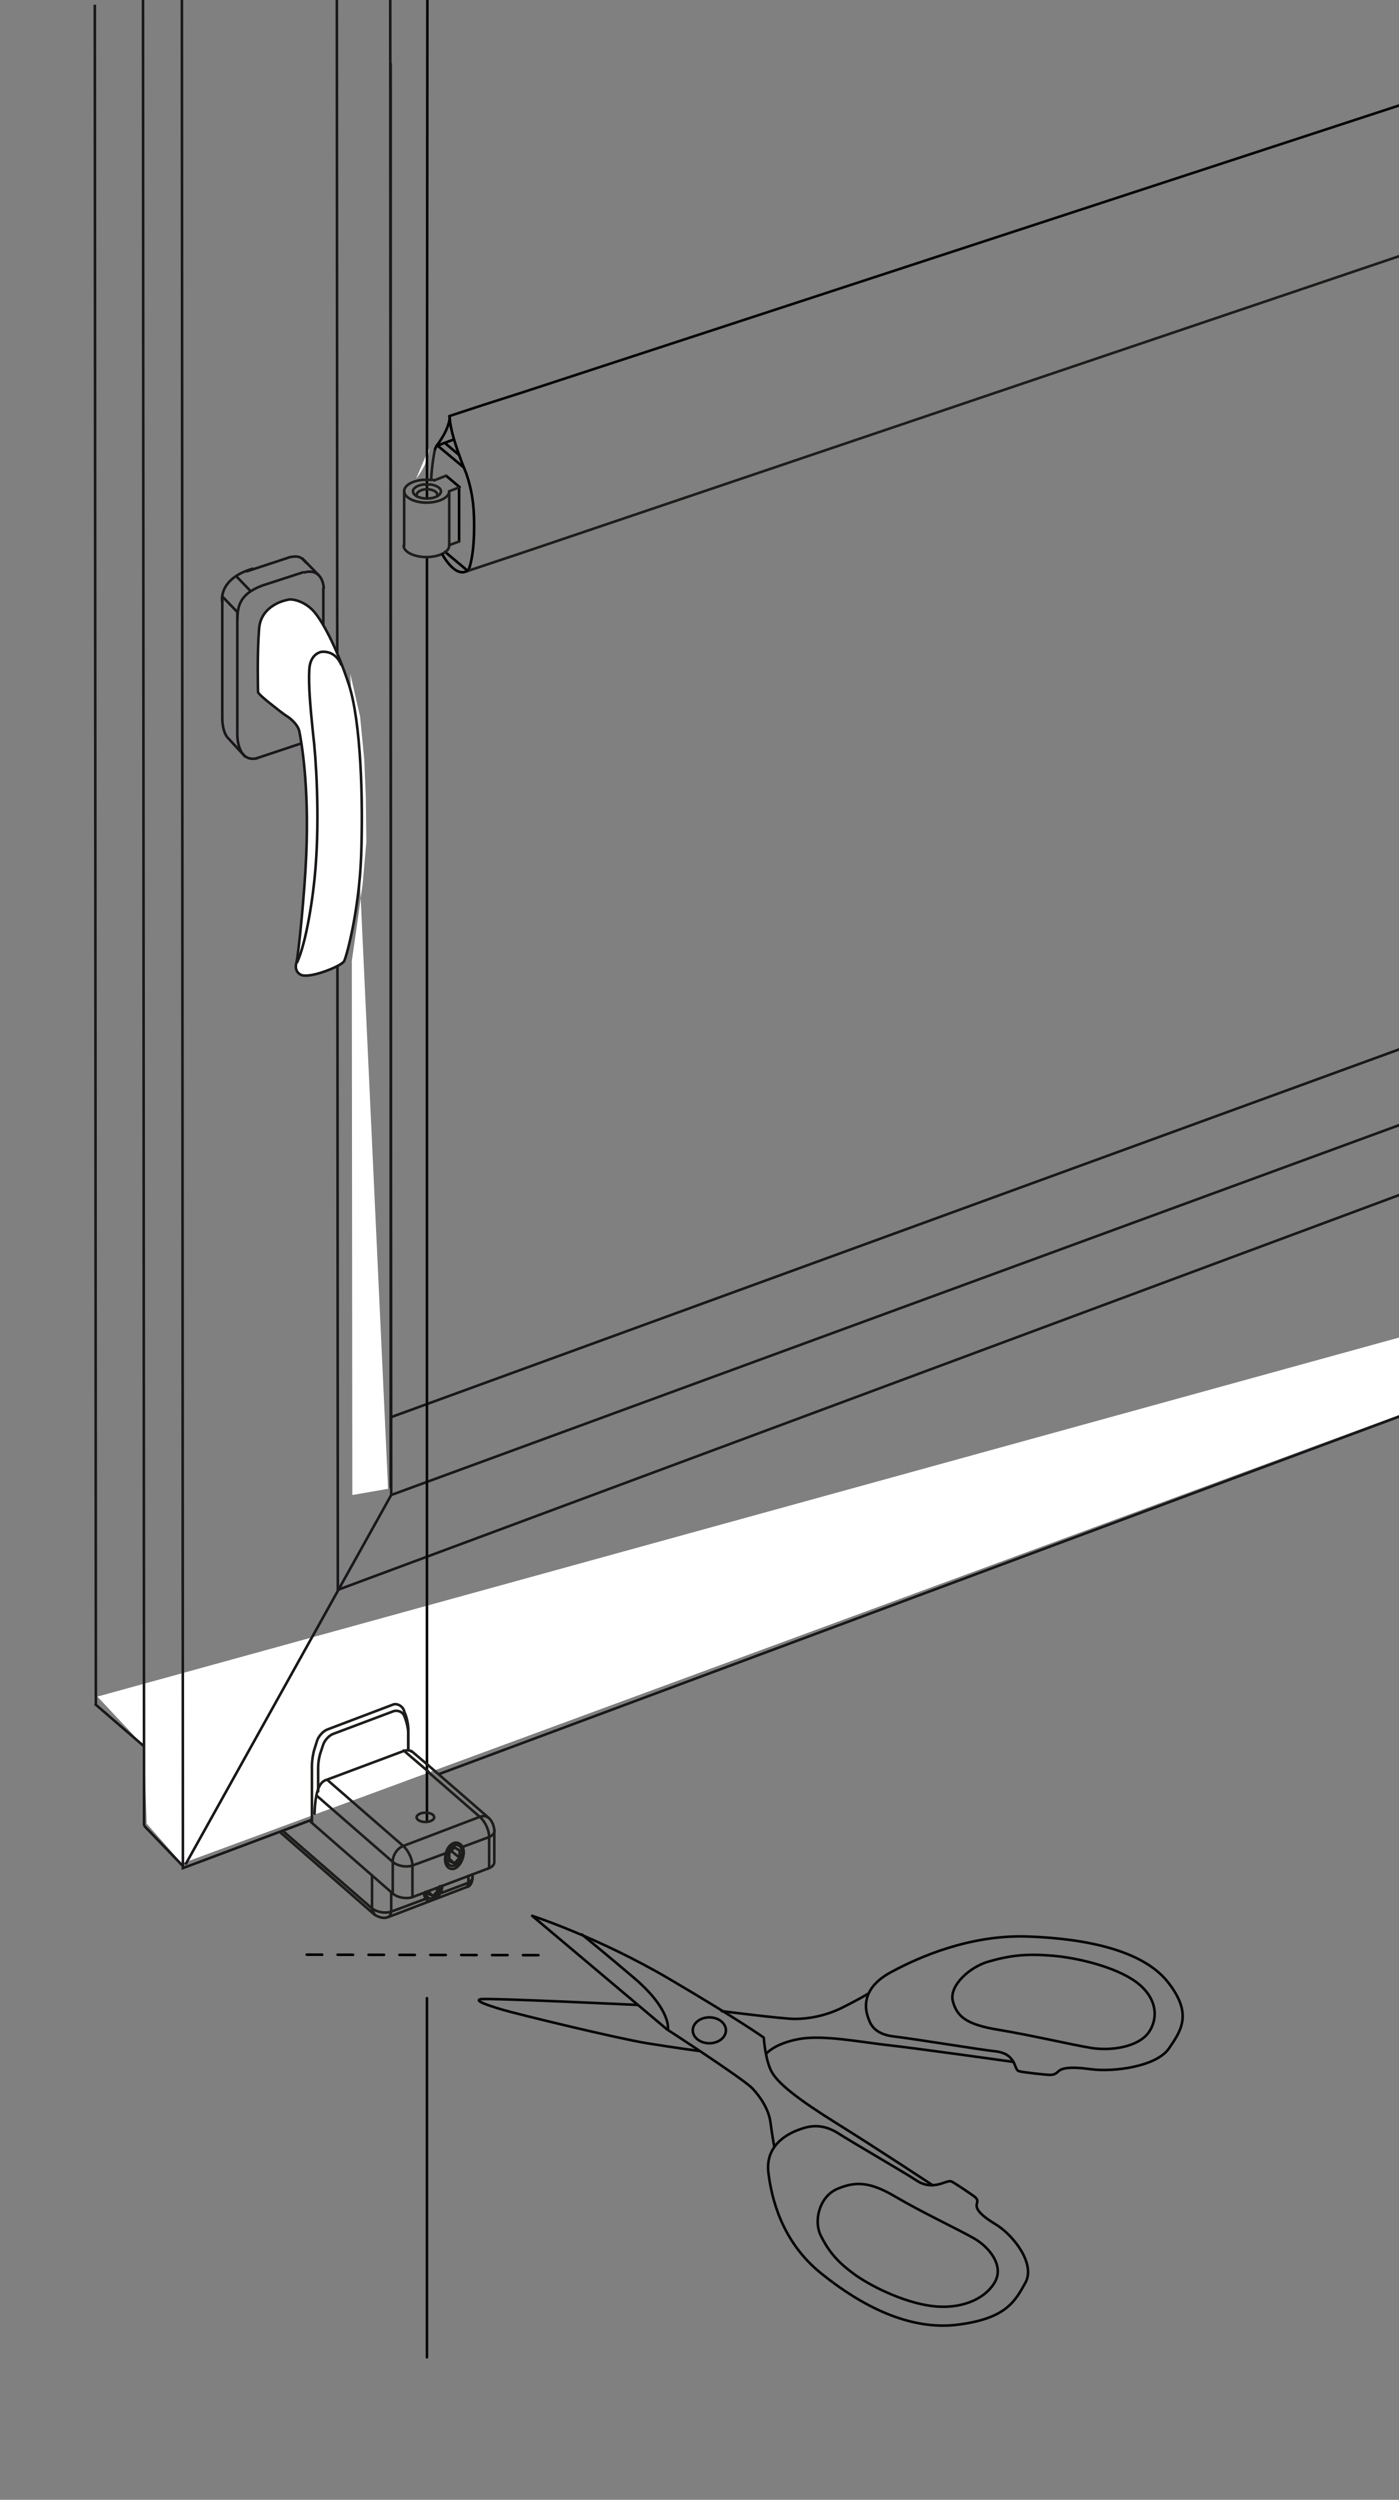 <?xml version="1.0" encoding="utf-8"?>
<!-- Generator: Adobe Illustrator 27.7.0, SVG Export Plug-In . SVG Version: 6.00 Build 0)  -->
<svg version="1.1" id="Ebene_1" xmlns="http://www.w3.org/2000/svg" xmlns:xlink="http://www.w3.org/1999/xlink" x="0px" y="0px"
	 width="270px" height="482.4px" viewBox="0 0 270 482.4" style="enable-background:new 0 0 270 482.4;" xml:space="preserve">
<rect x="0" y="0" width="270" height="482.4" fill="#808080" stroke="none"/>
<style type="text/css">
	.st0{fill:none;stroke:#181717;stroke-width:0.5;stroke-linecap:round;stroke-linejoin:round;stroke-miterlimit:10;}
	.st1{fill:none;stroke:#181717;stroke-width:0.5;stroke-linecap:round;stroke-linejoin:round;}
	.st2{fill:#FFFFFF;}
	.st3{fill:none;stroke:#1A171B;stroke-width:0.5;}
	.st4{fill:#FFFFFF;stroke:#070707;stroke-width:0.5;stroke-linecap:round;stroke-linejoin:round;stroke-miterlimit:10;}
	.st5{fill:none;stroke:#070707;stroke-width:0.5;stroke-linecap:round;stroke-linejoin:round;stroke-miterlimit:10;}
	.st6{fill:#FFFFFF;stroke:#1A171B;stroke-width:0.5;}
	.st7{fill:none;stroke:#000000;stroke-width:0.5;stroke-linecap:round;stroke-linejoin:round;stroke-miterlimit:10;}
	.st8{fill:none;stroke:#1D1D1B;stroke-width:0.5;stroke-linecap:round;stroke-linejoin:round;stroke-miterlimit:10;}
	.st9{fill:none;stroke:#1D1D1B;stroke-width:0.5;stroke-linecap:round;stroke-linejoin:round;}
	.st10{fill:none;stroke:#000000;stroke-width:0.5;stroke-miterlimit:10;}
	
		.st11{fill:none;stroke:#000000;stroke-width:0.5;stroke-linecap:round;stroke-linejoin:round;stroke-miterlimit:10;stroke-dasharray:2.981,2.981,2.981;}
</style>
<path class="st0" d="M620.5,44.7"/>
<g>
	<g>
		<path class="st1" d="M1079.4-83.1c1.3-0.3,2.5-0.5,2.7,0.1c0.1,0.7,0.1,0.7-1.4,0.9c-1.5,0.3-1.9,0.4-1.9,0.4"/>
		<path class="st1" d="M1095.4-72.1"/>
		<path class="st1" d="M1098.8-69.4"/>
		<path class="st1" d="M1170.7-17.8"/>
		<path class="st1" d="M1173.3,5.3"/>
		<path class="st1" d="M1111.7-59.9"/>
		<path class="st1" d="M1114.5-58.1"/>
		<path class="st1" d="M1114.4-54.7"/>
		<path class="st1" d="M1136.4-41.4"/>
		<path class="st1" d="M1139.3-38.6"/>
		<path class="st1" d="M1157-26.1"/>
		<path class="st1" d="M1159.8-23.2"/>
	</g>
</g>
<path class="st1" d="M988,198.3c1.3-0.3,2.5-0.5,2.7,0.1c0.1,0.7,0.1,0.7-1.4,0.9c-1.5,0.3-1.9,0.4-1.9,0.4"/>
<path class="st1" d="M1004,209.3"/>
<path class="st1" d="M1007.4,212"/>
<path class="st1" d="M1079.3,263.6"/>
<path class="st1" d="M1082.5,285.6"/>
<path class="st1" d="M1020.3,221.5"/>
<path class="st1" d="M1023.1,223.3"/>
<path class="st1" d="M1023,226.7"/>
<path class="st1" d="M1045,240"/>
<path class="st1" d="M1047.9,242.8"/>
<path class="st1" d="M1061.9,252.6"/>
<path class="st1" d="M1064.7,255.5"/>
<g>
	<path class="st2" d="M18.8,327.4l9,9.6l0.5,14.9l6.8,7.7l396.3-146 M385.6,160.5L75.5,273.2"/>
	<line class="st3" x1="385.7" y1="160.4" x2="385.5" y2="10.4"/>
	<polyline class="st3" points="75.3,-19.5 75.5,288.5 397.1,170.5 397.2,-0.3 	"/>
	<polyline class="st3" points="399.7,226 431.3,214 431.4,-132.6 	"/>
	<line class="st3" x1="84.6" y1="342.4" x2="374.4" y2="234.5"/>
	<polyline class="st3" points="35.1,-4.8 35.3,360.5 60.1,351.2 	"/>
	<line class="st3" x1="75.4" y1="273.5" x2="386" y2="160.2"/>
	<polyline class="st3" points="65,-15.5 65.2,306.8 405.3,180.3 405.1,-123.5 	"/>
	<line class="st3" x1="35.2" y1="360" x2="27.8" y2="352.3"/>
	<line class="st3" x1="397.2" y1="170.7" x2="385.3" y2="159.8"/>
	<line class="st3" x1="75.5" y1="288.5" x2="35.8" y2="359.8"/>
	<line class="st3" x1="27.8" y1="352.3" x2="27.6" y2="-1.7"/>
	<line class="st3" x1="27.8" y1="337" x2="18.3" y2="328.8"/>
	<line class="st3" x1="18.5" y1="328.9" x2="18.3" y2="0.9"/>
	<line class="st3" x1="397.2" y1="170.2" x2="431.4" y2="213.6"/>
	<line class="st3" x1="75.4" y1="12.2" x2="75.4" y2="287.1"/>
	<polyline class="st2" points="74.9,287.3 68,288.5 67.9,185.4 68.9,178.5 70,170.5 70.7,162.5 70.6,153.8 70.3,146.6 69.5,138.3 
		67.6,130 	"/>
	<g id="XS_links_2_">
		<path class="st4" d="M-12.8-45.4"/>
	</g>
	<path class="st2" d="M398.7-29l0.1,0"/>
	<g>
		<path class="st5" d="M73.7-16.2"/>
	</g>
	<g id="XS_links_1_">
		<path class="st4" d="M-12.8-45.4"/>
	</g>
	<path class="st2" d="M80.3,92.4c0,0,2.5-3,2.5-5.9"/>
	<path class="st2" d="M79.7,93.4L79.7,93.4"/>
	<line class="st5" x1="82.5" y1="-22.1" x2="82.4" y2="96.2"/>
	<line class="st5" x1="82.4" y1="107.5" x2="82.4" y2="351.2"/>
	<line class="st5" x1="82.4" y1="385.6" x2="82.4" y2="454.9"/>
	<line class="st5" x1="396.7" y1="249.7" x2="396.7" y2="319"/>
	<g>
		<g>
			<line class="st3" x1="45.8" y1="117.9" x2="45.8" y2="141.9"/>
			<path class="st3" d="M45.8,119.7c0.1-2.2,0-4.9,4.8-6.7"/>
			<line class="st3" x1="62.4" y1="113.4" x2="62.4" y2="122.7"/>
			<path class="st3" d="M56.5,144.2"/>
			<path class="st3" d="M62.4,122.3"/>
			<path class="st3" d="M45.8,141.9c0,0,0,5.4,3.9,4.4"/>
			<path class="st3" d="M62.5,113.6c0,0-0.1-4.2-3.9-3.1"/>
			<line class="st3" x1="50.6" y1="113" x2="58.6" y2="110.4"/>
			<line class="st3" x1="49.3" y1="146.4" x2="58.3" y2="143.4"/>
		</g>
		<g>
			<line class="st3" x1="42.9" y1="115" x2="42.9" y2="139"/>
			<path class="st3" d="M42.9,116.2c0,0-1-4.5,6-6.5"/>
			<path class="st3" d="M59.2,108.7c-0.9-0.9-1.2-1.7-3.6-1.1"/>
			<line class="st3" x1="47.5" y1="110.3" x2="55.7" y2="107.6"/>
			<path class="st3" d="M55.4,140.6"/>
		</g>
		<path class="st3" d="M42.4,140.7"/>
		<path class="st3" d="M47.3,145.8"/>
		<line class="st3" x1="45.8" y1="118.1" x2="42.8" y2="115"/>
		<line class="st3" x1="48.3" y1="114" x2="45.6" y2="111.2"/>
		<line class="st3" x1="61.6" y1="111.1" x2="58.3" y2="107.7"/>
		<g>
			<path class="st6" d="M55.3,115.8c0,0-5,0.9-5.3,5.6c-0.4,5-0.2,12.1-0.2,12.1s-0.3,0.1,1.9,1.9c2.4,1.9,2.6,2.1,4.1,3.1
				c0,0,1.8,1.3,2,2.8c0.3,1.5,1.9,10.1,1.3,23.8c-0.3,7.2-1.5,19.2-1.9,20.7c-0.4,1.4,0.4,2.2,1.1,2.4c2,0.5,7.6-1.8,8.1-2.7
				c0.5-0.9,2.9-9.8,3.3-20.3c0.4-10.5,0-25.9-2.4-33.2c-2.4-7.3-5.3-12.6-7-14.3C58.6,116,56.3,115.4,55.3,115.8z"/>
			<path class="st3" d="M57.3,185.8c1.8-3.8,3.2-12.9,3.6-18.4c0.8-10.1,0.1-21.2-0.5-26c-0.5-4.9-0.9-9.3-0.7-12.3
				c0.2-3,2.3-3.3,2.3-3.3s2.7-0.5,3.9,2.6"/>
		</g>
		<line class="st3" x1="47.4" y1="146.1" x2="43.8" y2="142.2"/>
		<path class="st3" d="M42.9,138.8c0,0,0,2.1,0.9,3.4"/>
	</g>
	<g>
		<path class="st4" d="M394.6-12.1c0.5,1.5,1,2.5,1,2.5c0.6,3.1,0.7,4.3,0.8,6.8c0,0.1,0,2.6,0,2.7c1.7-0.2,3.5-0.8,3.5-1.7V-11
			c0-0.9-1.2-1.7-2.8-1.9"/>
		<path class="st4" d="M395.6-12.9"/>
		<path class="st4" d="M396.5-13.1c-0.8,0-1.2,0.1-1.5,0.2l-0.5,0.3c0.6,1.7,1.1,3,1.1,3c0.1,0.2,0.1,0.4,0.2,0.5c0.1,0,0.2,0,0.3,0
			c2.1,0,3.8-0.9,3.8-2C399.8-11.9,398.4-12.9,396.5-13.1"/>
		<path class="st4" d="M397.5-12.1c0.7,0.2,0.9,0.7,0.9,1.1c0,0.7-1.1,1.2-2.4,1.2c-0.2,0-0.3,0-0.5-0.1c-0.1-0.3-0.4-1.1-0.8-2.1
			c0.2-0.1,0.4-0.1,0.7-0.2c0,0,0.6-0.1,0.9-0.1C397-12.3,397.5-12.1,397.5-12.1z"/>
		<path class="st4" d="M395.4-10.1c-0.1-0.3-0.2-0.6-0.4-1c0.2-0.1,0.4-0.1,0.6-0.1c0,0,0.6,0,0.9,0c0.4,0,0.7,0.2,0.7,0.2
			c0.4,0.2,0.6,0.4,0.6,0.7c0,0.1,0,0.2-0.1,0.3"/>
	</g>
	<g>
		<path class="st7" d="M84.2,86.1c0,0,2.6-3.2,2.6-5.8"/>
		<path class="st7" d="M90.2,110.2c0,0,0.2-0.1,0.3-0.4c0.4-1,1-3.7,1-7.9c0-2.7,0-6.1-1.5-10.5l-0.2-0.5c0,0-3.1-7.4-3-10.6"/>
		<polyline class="st8" points="90.2,110.2 93.5,109.1 101,106.6 396.4,6.7 		"/>
		<g>
			<g>
				<g>
					<path class="st8" d="M84,86.5c-0.2,0.8-0.6,2.9-0.8,6.1"/>
					<line class="st7" x1="88.7" y1="94" x2="86.1" y2="91.8"/>
					<path class="st7" d="M89.5,90.2l-4.8-4c-0.4-0.3-0.5-0.1-0.7,0.4"/>
					<line class="st7" x1="90.2" y1="110.1" x2="85.9" y2="106.5"/>
				</g>
				<line class="st7" x1="87.6" y1="84.8" x2="84.4" y2="86"/>
				<g>
					<path class="st7" d="M88.6,87.8l-2.6-2.2c-0.1-0.1-0.2-0.1-0.3-0.1"/>
				</g>
			</g>
			<g>
				<g>
					<path class="st9" d="M83.2,93.5c1.1,0.2,1.9,0.7,1.9,1.3c0,0.8-1.2,1.4-2.7,1.4s-2.7-0.6-2.7-1.4c0-0.6,0.8-1.1,1.9-1.3
						c0,0,0.3,0,0.8,0C82.9,93.5,83.2,93.5,83.2,93.5z"/>
					<path class="st9" d="M80.5,95.8c-0.1-0.1-0.1-0.2-0.1-0.3c0-0.4,0.5-0.8,1.2-1c0,0,0.6-0.1,0.9-0.1c0.2,0,0.7,0.1,0.7,0.1
						c0.7,0.2,1.2,0.5,1.2,1c0,0.1,0,0.2-0.1,0.3"/>
					<path class="st9" d="M86.7,94.8c0,1.2-2,2.2-4.4,2.2C80,97,78,96,78,94.8c0-1.1,1.5-2,3.6-2.2l1.7,0c0.2,0,0.3,0,0.5,0.1"/>
				</g>
			</g>
			<line class="st7" x1="88.6" y1="104.5" x2="88.6" y2="94"/>
			<line class="st8" x1="83.8" y1="92.7" x2="86.1" y2="91.8"/>
			<line class="st8" x1="86.7" y1="94.8" x2="88.5" y2="94.1"/>
			<g>
				<g>
					<path class="st9" d="M86.7,105.3c0,1.2-2,2.2-4.4,2.2c-2.4,0-4.4-1-4.4-2.2"/>
				</g>
			</g>
			<line class="st8" x1="86.7" y1="105.2" x2="88.6" y2="104.5"/>
			<line class="st9" x1="78" y1="105.3" x2="78" y2="94.8"/>
			<line class="st9" x1="86.7" y1="94.8" x2="86.7" y2="105.3"/>
		</g>
		<path class="st10" d="M85.3,106.9c1.1,1.9,3,4.3,4.8,3.3"/>
		<g>
			<path class="st5" d="M392.4-19.7L100.9,75.7l-7.5,2.4l-6.7,2.2"/>
			<path class="st5" d="M396.4,6.7c0,0,0-2.6,0.1-7.3c0-3.1-0.2-6.1-1.3-9.5c0,0-2.8-6.7-2.8-9.6"/>
		</g>
	</g>
	<path class="st5" d="M396.4-10.1v-107.3"/>
	<path class="st5" d="M396.4,234V-0.6"/>
	<g>
		<g>
			<g>
				<g>
					<g>
						<path class="st9" d="M75.8,365.4v-6.2c0-1.2,0.9-2.6,2.1-3l14.7-5.6c0.6-0.2,1.1-0.2,1.5,0.1"/>
						<path class="st9" d="M60.7,350c0.2-5.5,1.4-6.3,2.5-6.6l14.7-5.5c0.6-0.2,1.1-0.2,1.5,0.1"/>
						<path class="st9" d="M79.6,366.1V360c0-1.2-0.8-2.9-1.7-3.7l-14.7-12.8"/>
						<line class="st9" x1="82.7" y1="341.9" x2="77.9" y2="337.8"/>
						<path class="st9" d="M94.4,360.5v-6.1c0-1.2-0.8-2.9-1.7-3.7l-10-8.7"/>
						<path class="st9" d="M89.3,356.4l5.1-1.9c0.7-0.3,1.1-0.8,1-1.3"/>
						<path class="st9" d="M61.1,346.5l14.7,12.8c0.9,0.8,2.6,1.1,3.8,0.7l6.5-2.4"/>
						<line class="st9" x1="82.7" y1="340.7" x2="79.4" y2="337.9"/>
						<path class="st9" d="M60,351.6l15.8,13.8c0.9,0.8,2.6,1.1,3.8,0.7l14.8-5.6c0.7-0.3,1-0.7,1-1.2v-6.2c0,0-0.1-1.5-1.2-2.4
							l-11.5-10"/>
						<path class="st9" d="M89.5,357.4c0-1.3-1-2.1-2-1.7c-1,0.4-1.6,1.7-1.6,3.1c0,1.3,0.8,2.1,1.8,1.8
							C88.7,360.2,89.5,358.8,89.5,357.4z"/>
						<path class="st9" d="M89.2,357.5c0-1.1-0.7-1.7-1.5-1.4c-0.8,0.3-1.5,1.4-1.5,2.5c0,1.1,0.7,1.7,1.5,1.4
							C88.5,359.8,89.2,358.6,89.2,357.5z"/>
						<polygon class="st9" points="86.7,357.6 87.7,356.5 88.7,357.1 88.7,358.5 87.7,359.6 86.7,359.1 						"/>
						<line class="st9" x1="88.7" y1="358.5" x2="87.1" y2="357.2"/>
						<line class="st9" x1="87.7" y1="359.6" x2="86.7" y2="358.7"/>
						<line class="st9" x1="88.7" y1="356.2" x2="87.9" y2="355.6"/>
						<line class="st9" x1="86.7" y1="359.9" x2="86" y2="359.3"/>
					</g>
					<g>
						<path class="st9" d="M88.7,354.4"/>
					</g>
				</g>
			</g>
			<g>
				<g>
					<g>
						<path class="st8" d="M71.8,368.3c0.1,0.5,0.3,0.9,0.5,1.1"/>
						<line class="st8" x1="71.8" y1="361.9" x2="71.8" y2="368.3"/>
						<path class="st9" d="M90.4,362l0,1.1c0,0.4-0.1,0.9-0.3,1"/>
						<path class="st9" d="M74.7,370c-1,0.4-2.4-0.5-2.4-0.5l-18.2-15.9"/>
						<line class="st9" x1="90.2" y1="364.1" x2="74.8" y2="370"/>
						<path class="st9" d="M91.2,361.7v0.6c0,0,0,1.4-0.9,1.8"/>
					</g>
					<path class="st9" d="M82.2,366.4l-6.7,2.5c-1.2,0.4-2.8,0.1-3.8-0.7l-16.9-14.7"/>
					<path class="st9" d="M91.2,362.3c0,0.4-0.4,0.8-1,1.1l-5.3,2"/>
					<path class="st9" d="M75.5,365.1l0,3.6c0,0.6-0.2,1-0.5,1.2"/>
				</g>
				<g>
					<path class="st9" d="M82.1,365.1c0.1,0.9,0.7,1.5,1.4,1.2c0.7-0.3,1.4-1.3,1.4-2.3"/>
					<polyline class="st9" points="84.6,364.2 84.5,364.8 83.6,365.9 82.5,365.4 82.6,365 					"/>
					<line class="st9" x1="84.5" y1="364.8" x2="84.1" y2="364.4"/>
					<line class="st9" x1="83.6" y1="365.9" x2="82.6" y2="365"/>
					<line class="st9" x1="82.6" y1="366.2" x2="81.8" y2="365.5"/>
					<path class="st9" d="M84.2,366.4c0.6-0.6,1.1-1.5,1.2-2.5"/>
					<path class="st9" d="M81.8,365.3c0.1,0.9,0.5,1.5,1.1,1.6"/>
				</g>
			</g>
			<path class="st9" d="M78.8,337.7v-4c0-0.9-0.3-2.4-0.7-3.2l-0.2-0.6c-0.4-0.8-1.4-1.3-2.2-0.9l-12.4,4.7
				c-0.9,0.3-1.8,1.3-2.1,2.2l-0.5,1.6c-0.3,0.9-0.5,2.3-0.5,3.3v10.9"/>
			<path class="st9" d="M78.8,337.6v-3.1c0-0.8-0.3-2.1-0.6-2.9l-0.2-0.5c-0.3-0.8-1.3-1.1-2-0.9l-11.7,4.4c-0.8,0.3-1.6,1.2-1.9,2
				l-0.5,1.5c-0.3,0.8-0.5,2.1-0.5,2.9v4.7"/>
			<path class="st9" d="M83.8,350.7c0,0.5-0.8,0.9-1.7,0.9c-0.9,0-1.7-0.4-1.7-0.9c0-0.5,0.8-0.9,1.7-0.9
				C83.1,349.8,83.8,350.2,83.8,350.7z"/>
		</g>
	</g>
	<g>
		<g>
			<g>
				<g>
					<g>
						<path class="st9" d="M390.2,248.3v-6.2c0-1.2,0.9-2.6,2.1-3l14.7-5.6c0.6-0.2,1.1-0.2,1.5,0.1"/>
						<path class="st9" d="M375.1,232.9c0.2-5.5,1.4-6.3,2.5-6.6l14.7-5.5c0.6-0.2,1.1-0.2,1.5,0.1"/>
						<path class="st9" d="M393.9,249v-6.1c0-1.2-0.8-2.9-1.7-3.7l-14.7-12.8"/>
						<line class="st9" x1="397" y1="224.8" x2="392.3" y2="220.7"/>
						<path class="st9" d="M408.7,243.4v-6.1c0-1.2-0.8-2.9-1.7-3.7l-10-8.7"/>
						<path class="st9" d="M403.6,239.3l5.1-1.9c0.7-0.3,1.1-0.8,1-1.3"/>
						<path class="st9" d="M375.5,229.4l14.7,12.8c0.9,0.8,2.6,1.1,3.8,0.7l6.5-2.4"/>
						<line class="st9" x1="397" y1="223.6" x2="393.8" y2="220.8"/>
						<path class="st9" d="M374.4,234.5l15.8,13.8c0.9,0.8,2.6,1.1,3.8,0.7l14.8-5.6c0.7-0.3,1-0.7,1-1.2V236c0,0-0.1-1.5-1.2-2.4
							l-11.5-10"/>
						<path class="st9" d="M403.9,240.3c0-1.3-1-2.1-2-1.7c-1,0.4-1.6,1.7-1.6,3.1c0,1.3,0.8,2.1,1.8,1.8
							C403.1,243,403.9,241.6,403.9,240.3z"/>
						<path class="st9" d="M403.5,240.4c0-1.1-0.7-1.7-1.5-1.4c-0.8,0.3-1.5,1.4-1.5,2.5c0,1.1,0.7,1.7,1.5,1.4
							C402.9,242.7,403.5,241.5,403.5,240.4z"/>
						<polygon class="st9" points="401.1,240.5 402.1,239.4 403.1,239.9 403,241.4 402.1,242.5 401,242 						"/>
						<line class="st9" x1="403" y1="241.4" x2="401.5" y2="240.1"/>
						<line class="st9" x1="402.1" y1="242.5" x2="401.1" y2="241.6"/>
						<line class="st9" x1="403.1" y1="239.1" x2="402.3" y2="238.5"/>
						<line class="st9" x1="401.1" y1="242.8" x2="400.3" y2="242.2"/>
					</g>
					<g>
						<path class="st9" d="M403,237.3"/>
					</g>
				</g>
			</g>
			<g>
				<g>
					<g>
						<path class="st8" d="M386.2,251.2c0.1,0.5,0.3,0.9,0.5,1.1"/>
						<line class="st8" x1="386.1" y1="244.8" x2="386.1" y2="251.1"/>
						<path class="st9" d="M404.7,244.9l0,1.1c0,0.4-0.1,0.9-0.3,1"/>
						<path class="st9" d="M389.1,252.9c-1,0.4-2.4-0.5-2.4-0.5l-17.9-15.6"/>
						<line class="st9" x1="404.6" y1="247" x2="389.1" y2="252.8"/>
						<path class="st9" d="M405.6,244.6v0.6c0,0,0,1.4-1,1.8"/>
					</g>
					<path class="st9" d="M396.6,249.3l-6.7,2.5c-1.2,0.4-2.8,0.1-3.8-0.7l-16.9-14.7"/>
					<path class="st9" d="M405.6,245.2c0,0.4-0.4,0.8-1,1.1l-5.3,2"/>
					<path class="st9" d="M389.8,248l0,3.6c0,0.6-0.2,1-0.5,1.2"/>
				</g>
				<g>
					<path class="st9" d="M396.5,248c0.1,0.9,0.7,1.5,1.4,1.2c0.7-0.3,1.4-1.3,1.4-2.3"/>
					<polyline class="st9" points="398.9,247.1 398.9,247.7 397.9,248.8 396.9,248.3 396.9,247.8 					"/>
					<line class="st9" x1="398.9" y1="247.7" x2="398.5" y2="247.3"/>
					<line class="st9" x1="397.9" y1="248.7" x2="396.9" y2="247.8"/>
					<line class="st9" x1="396.9" y1="249.1" x2="396.2" y2="248.4"/>
					<path class="st9" d="M398.6,249.3c0.6-0.6,1.1-1.5,1.2-2.5"/>
					<path class="st9" d="M396.2,248.1c0.1,0.9,0.5,1.5,1.1,1.6"/>
				</g>
			</g>
			<path class="st9" d="M393.1,220.6v-4c0-0.9-0.3-2.4-0.7-3.2l-0.2-0.6c-0.4-0.8-1.4-1.3-2.2-0.9l-12.4,4.7
				c-0.9,0.3-1.8,1.3-2.1,2.2l-0.5,1.6c-0.3,0.9-0.5,2.3-0.5,3.3v10.9"/>
			<path class="st9" d="M393.2,220.5v-3.1c0-0.8-0.3-2.1-0.6-2.9l-0.2-0.5c-0.3-0.8-1.2-1.1-2-0.9l-11.7,4.4c-0.8,0.3-1.6,1.2-1.9,2
				l-0.5,1.5c-0.3,0.8-0.5,2.1-0.5,2.9v4.7"/>
			<path class="st9" d="M398.2,233.5c0,0.5-0.8,0.9-1.7,0.9c-0.9,0-1.7-0.4-1.7-0.9c0-0.5,0.8-0.9,1.7-0.9
				C397.4,232.7,398.2,233.1,398.2,233.5z"/>
		</g>
	</g>
</g>
<g>
	<path class="st5" d="M149.4,414.1c0,0-0.4-2.2-0.7-4.5c-0.3-2.4-1.8-4.8-3.5-6.6s-16.5-11.4-16.5-11.4l-26-21.9
		c0,0,12.9,4.2,26.5,12.2s18.2,11.3,18.2,11.3s0.3,4.7,1.7,6.9c1.4,2.2,4.9,5,12.6,9.8c7.7,4.8,18.3,11.8,18.3,11.8"/>
	<path class="st5" d="M128.9,391.7c0,0,0.8-3.7-6.4-9.9c-5.4-4.6-10.2-8.5-10.2-8.5"/>
	<path class="st5" d="M123,386.9c0,0-29.2-1.4-30.3-1.1s1.2,1.1,4.2,2c3,0.9,22.4,5.6,28,6.5c5.6,0.9,10.1,1.5,10.1,1.5"/>
	<ellipse class="st5" cx="136.9" cy="391.8" rx="3.2" ry="2.5"/>
	<path class="st5" d="M139.3,388.1c0,0,11.8,1.5,14.1,1.5c2.4,0,5.8-0.5,9.2-2.2s5-2.7,5-2.7"/>
	<path class="st5" d="M147.9,396.3c0,0,1.5-1.9,6.2-2.8c4.7-0.9,12.1,0.6,17.6,1.2c5.4,0.6,23.9,3.2,23.9,3.2"/>
	<g>
		<path class="st5" d="M154.4,410.9c-3.2,1.1-6.7,3.6-6.1,8.4c0.6,4.8,2.5,13.3,10.3,19.5c7.7,6.2,17,11,26.3,9.8s11-4.5,13-8.1
			c2-3.6-2.3-9.2-5.8-11.3s-3.7-3.2-3.6-3.8c0.1-0.5,0.3-0.9-0.3-1.4s-3.9-2.7-4.5-3s-1.4,0.3-2.9,0.6c-1.5,0.2-2.6,0.1-4.2-1
			c-1.6-1.1-12.5-7.4-15.1-9.1C158.6,409.8,156.3,410.2,154.4,410.9z"/>
		<path class="st5" d="M158.4,431.4c-1.4-2.8-0.3-7.5,3.2-9s6.3-1.4,11.2,1.5c4.9,2.9,12.1,6.3,15.1,8c3,1.7,5.8,5.2,4.2,8.3
			c-1.6,3.1-5.9,5.3-11.3,4.9c-5.4-0.4-12-3.5-15.6-6C161.7,436.6,160,434.6,158.4,431.4z"/>
	</g>
	<g>
		<path class="st5" d="M167.6,389.5c-1-2.6-0.8-6.2,4.5-9c5.2-2.8,15.1-7.2,26.3-6.8c11.3,0.4,22.2,2.7,27,8.8
			c4.8,6.1,2.6,9.3,0.2,12.8s-10.7,4.6-15.1,4c-4.4-0.6-5.7-0.1-6.2,0.4c-0.4,0.3-0.7,0.7-1.6,0.7c-0.9,0-5.3-0.5-6-0.7
			c-0.7-0.2-0.6-1.1-1.3-2.1c-0.7-1-1.6-1.6-3.7-1.8c-2.1-0.2-15.6-2.4-19.1-2.8C169.1,392.6,168.1,391,167.6,389.5z"/>
		<path class="st5" d="M190.9,378.5c-3.7,1-7.8,4.7-7,7.7s2.7,4.5,8.8,5.5c6.1,1,14.2,2.9,17.9,3.5c3.7,0.6,9-0.1,11.1-3
			c2-2.9,1.5-6.8-2.4-9.7s-11.3-4.7-16.2-5.1S195.1,377.3,190.9,378.5z"/>
	</g>
</g>
<line class="st11" x1="59.2" y1="377.2" x2="104.2" y2="377.3"/>
</svg>
